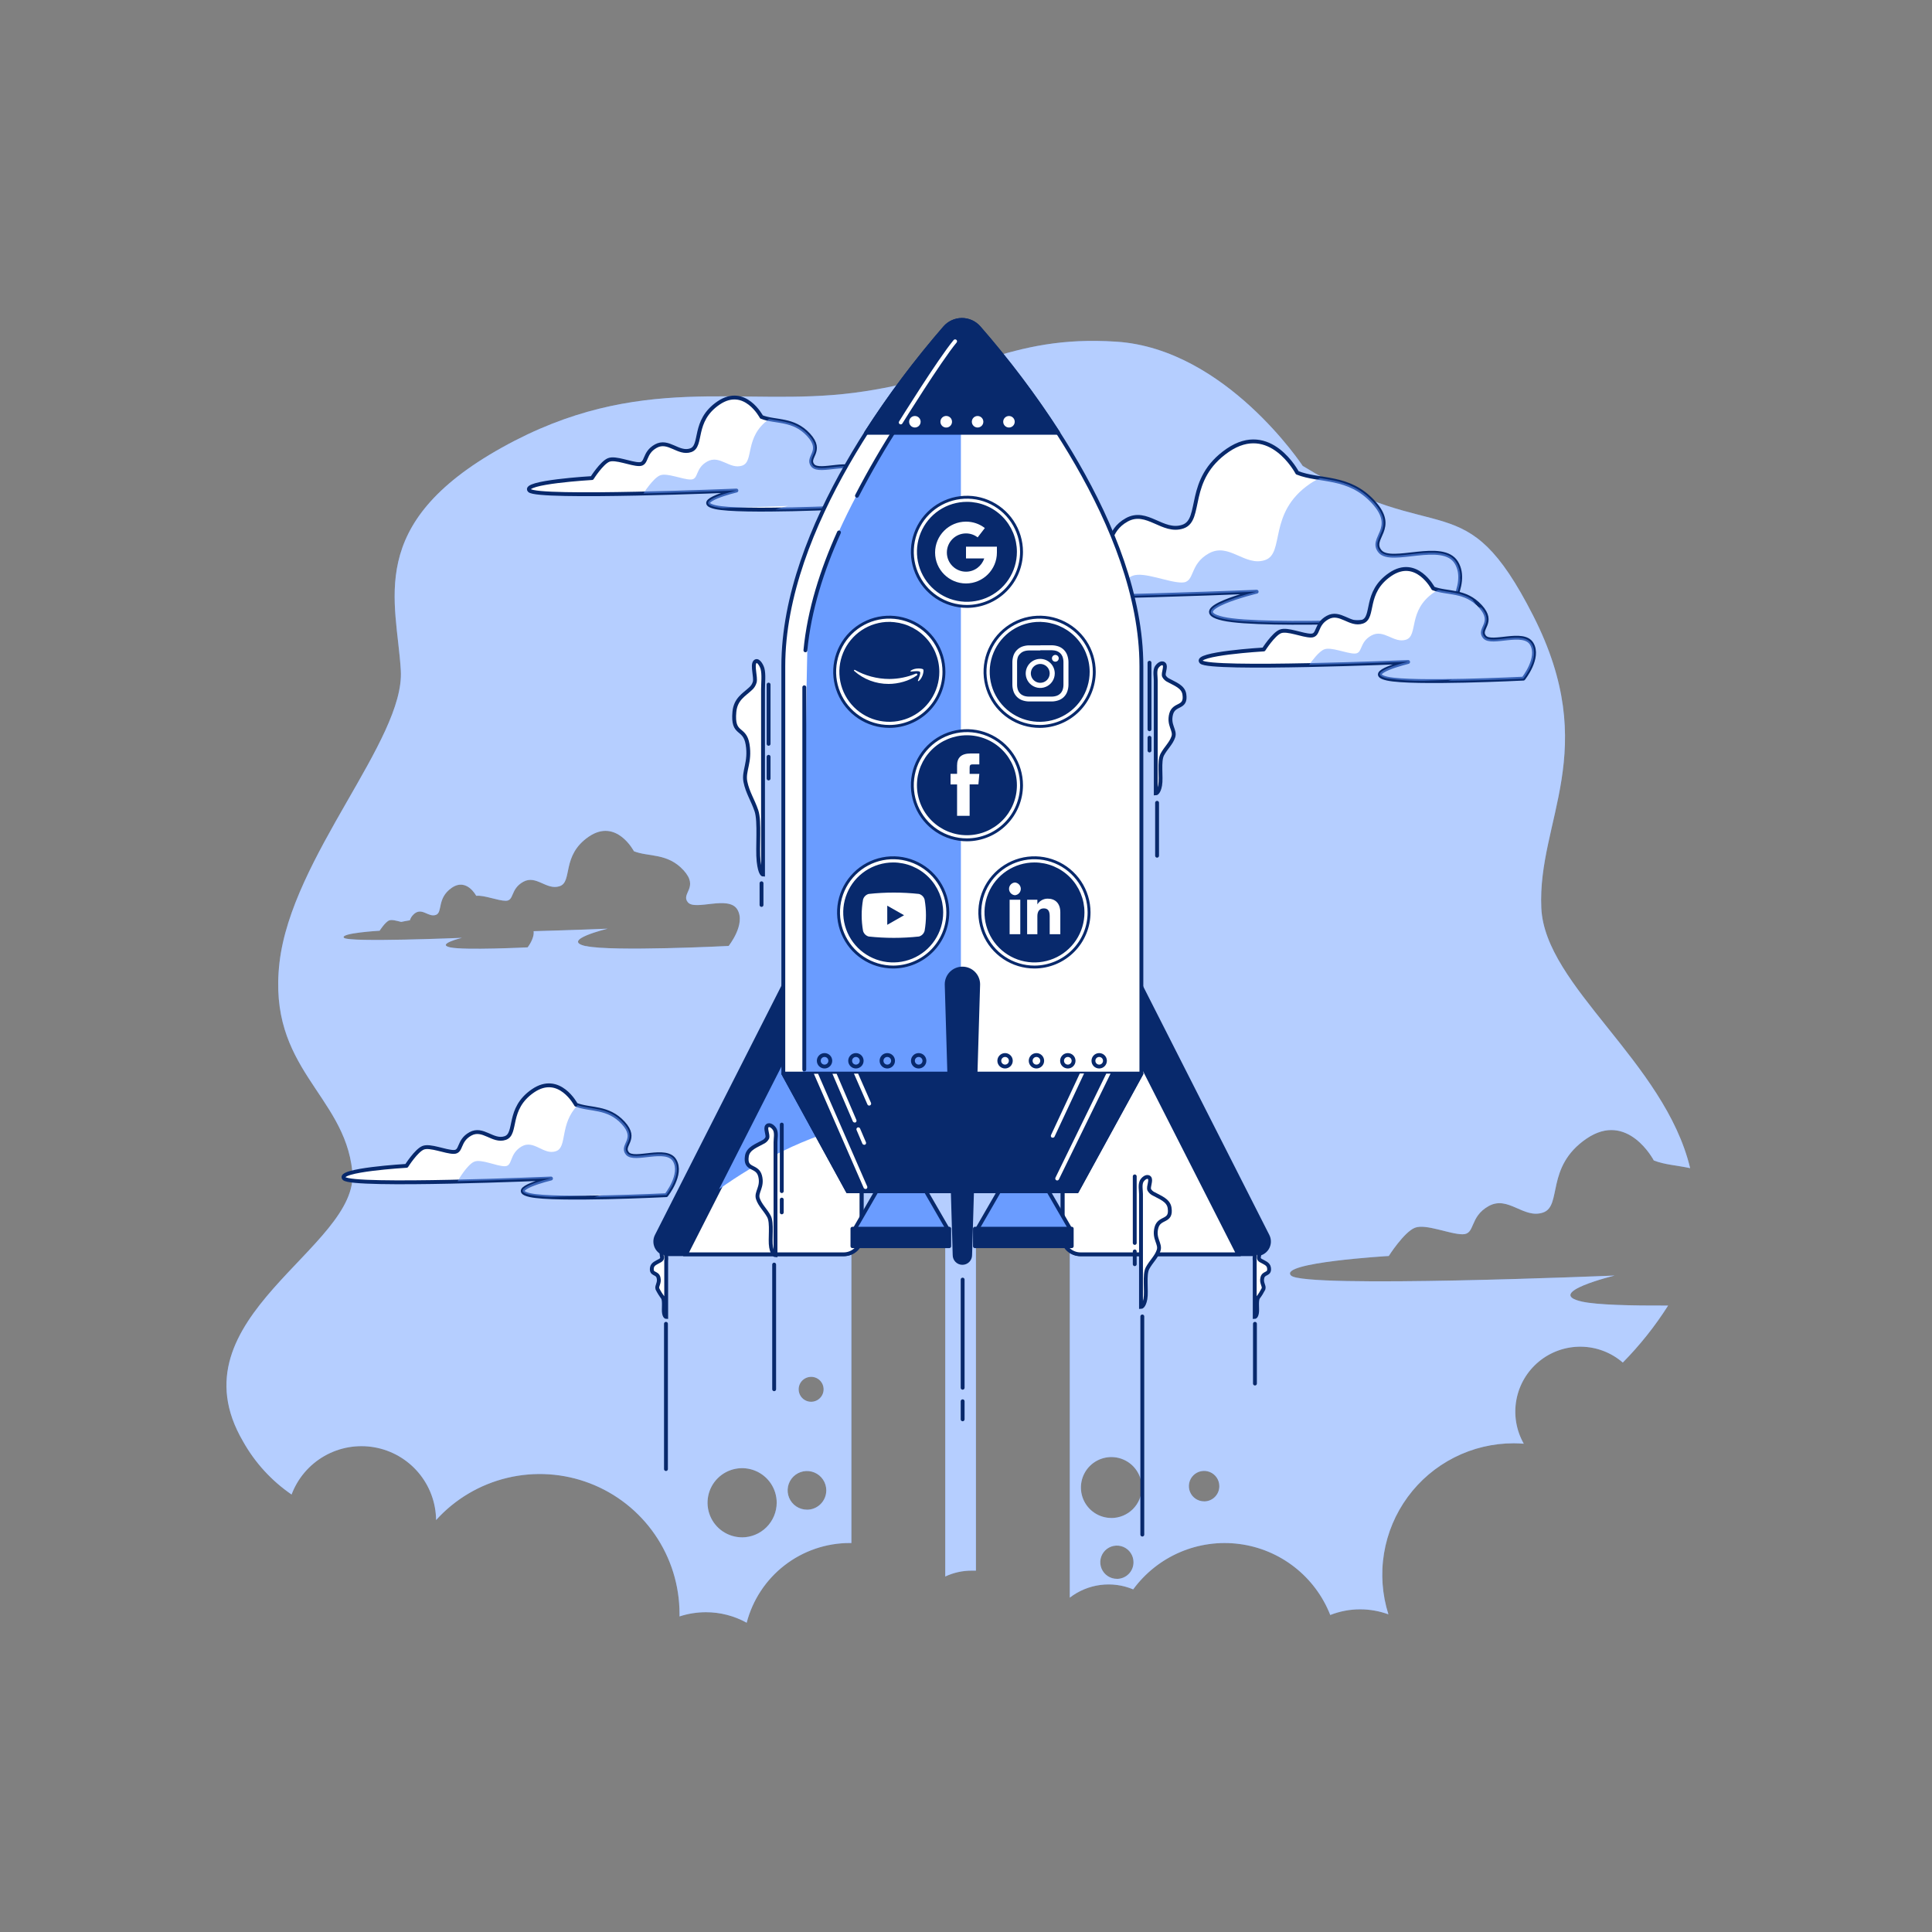 <?xml version="1.0" encoding="UTF-8"?>
<svg xmlns="http://www.w3.org/2000/svg" width="500" height="500" viewBox="0 0 500 500" fill="none">
  <rect x="0" y="0" width="500" height="500" fill="#808080" stroke="none"/>
  <path d="M409.44 336.86C399.32 334.61 417.87 330.11 417.87 330.11C417.87 330.11 337.49 333.48 334.12 330.11C330.75 326.74 359.41 325.05 359.41 325.05C359.41 325.05 363.35 318.87 366.16 317.75C368.97 316.63 375.16 319.43 378.52 319.43C381.88 319.43 380.21 314.94 385.27 312.13C390.33 309.32 394.27 315.5 399.32 313.81C404.37 312.12 399.88 302.01 410.56 294.7C421.24 287.39 428 300.32 428 300.32C430.83 301.45 434.09 301.59 437.41 302.32C430.81 274.79 399.82 255.26 398.89 234.99C397.84 212.3 414.59 194.33 396.79 159.34C378.99 124.35 372.72 142.34 337.14 120.58C337.14 120.58 317.25 90.32 288.99 88.43C260.73 86.54 250.27 97.88 220.99 101.66C191.71 105.44 165.48 95.999 129.89 115.83C94.3 135.66 102.68 155.54 103.73 173.51C104.78 191.48 75.47 221.73 72.33 249.15C69.19 276.57 89.07 283.15 91.17 303.05C93.27 322.95 44.07 340.87 62.91 373.05C65.981 378.531 70.276 383.23 75.46 386.78C77.048 382.562 80.061 379.032 83.977 376.8C87.893 374.569 92.465 373.777 96.903 374.562C101.342 375.346 105.366 377.657 108.28 381.096C111.194 384.534 112.814 388.883 112.86 393.39C117.759 387.971 124.184 384.163 131.289 382.466C138.394 380.769 145.846 381.264 152.665 383.884C159.483 386.504 165.349 391.128 169.489 397.146C173.629 403.164 175.85 410.295 175.86 417.6C175.86 417.84 175.86 418.09 175.86 418.33C178.062 417.609 180.363 417.242 182.68 417.24C186.374 417.236 190.008 418.172 193.24 419.96C194.778 414.054 198.231 408.824 203.059 405.091C207.887 401.358 213.817 399.332 219.92 399.33H220.34V318.23H244.63V408C246.761 406.998 249.086 406.479 251.44 406.48C251.82 406.48 252.2 406.48 252.57 406.48V318.21H276.86V413.47C279.163 411.696 281.894 410.563 284.777 410.187C287.659 409.811 290.589 410.205 293.27 411.33C296.377 407.094 300.564 403.769 305.394 401.703C310.223 399.636 315.519 398.903 320.728 399.581C325.938 400.258 330.87 402.32 335.011 405.553C339.152 408.786 342.349 413.07 344.27 417.96C346.739 416.989 349.368 416.49 352.02 416.49C354.51 416.497 356.98 416.937 359.32 417.79C357.705 412.692 357.315 407.284 358.182 402.007C359.049 396.73 361.148 391.732 364.31 387.419C367.471 383.106 371.606 379.599 376.377 377.184C381.148 374.769 386.422 373.514 391.77 373.52C392.64 373.52 393.5 373.57 394.35 373.63C392.393 370.182 391.717 366.153 392.443 362.255C393.168 358.357 395.248 354.841 398.315 352.328C401.382 349.816 405.238 348.468 409.203 348.523C413.167 348.578 416.984 350.033 419.98 352.63C424.401 348.142 428.333 343.197 431.71 337.88C422.21 337.92 413.29 337.71 409.44 336.86ZM151.62 244.86C144.83 243.35 157.27 240.34 157.27 240.34C157.27 240.34 148.62 240.7 138.1 240.99C138.34 242.92 136.55 245.17 136.55 245.17C136.55 245.17 120.17 245.99 116.48 245.17C112.79 244.35 119.55 242.71 119.55 242.71C119.55 242.71 90.26 243.94 89.03 242.71C87.8 241.48 98.25 240.87 98.25 240.87C98.25 240.87 99.68 238.62 100.71 238.21C101.41 237.92 102.71 238.32 103.83 238.59C104.51 238.44 105.27 238.3 106.08 238.17C106.342 237.328 106.909 236.614 107.67 236.17C109.52 235.17 110.95 237.4 112.79 236.78C114.63 236.16 113 232.48 116.89 229.78C120.78 227.08 123.24 231.83 123.24 231.83H123.32C125.4 231.65 128.87 233.12 130.88 233.12C133.14 233.12 132.01 230.12 135.4 228.22C138.79 226.32 141.4 230.48 144.83 229.35C148.26 228.22 145.21 221.43 152.37 216.53C159.53 211.63 164.06 220.3 164.06 220.3C167.83 221.81 172.73 220.68 176.88 225.2C181.03 229.72 176.13 231.2 178.01 233.5C179.89 235.8 188.57 231.61 190.83 235.39C193.09 239.17 188.57 244.81 188.57 244.81C188.57 244.81 158.4 246.34 151.62 244.83V244.86ZM192.01 397.86C190.242 397.85 188.517 397.316 187.051 396.327C185.586 395.338 184.447 393.936 183.777 392.3C183.107 390.664 182.937 388.866 183.288 387.133C183.639 385.4 184.495 383.81 185.749 382.563C187.003 381.317 188.598 380.469 190.332 380.128C192.067 379.787 193.864 379.967 195.497 380.646C197.129 381.325 198.524 382.472 199.505 383.942C200.486 385.413 201.01 387.142 201.01 388.91C200.999 391.291 200.045 393.572 198.356 395.251C196.668 396.931 194.382 397.872 192 397.87L192.01 397.86ZM209.92 356.32C210.559 356.32 211.183 356.509 211.715 356.864C212.246 357.219 212.66 357.723 212.904 358.313C213.149 358.904 213.213 359.553 213.088 360.18C212.963 360.806 212.656 361.382 212.204 361.833C211.752 362.285 211.177 362.593 210.55 362.717C209.924 362.842 209.274 362.778 208.684 362.534C208.094 362.289 207.589 361.875 207.234 361.344C206.879 360.813 206.69 360.188 206.69 359.55C206.693 358.695 207.034 357.876 207.64 357.272C208.245 356.668 209.065 356.33 209.92 356.33V356.32ZM208.84 390.7C207.851 390.7 206.884 390.406 206.062 389.857C205.24 389.307 204.599 388.527 204.221 387.613C203.842 386.699 203.743 385.694 203.936 384.724C204.129 383.754 204.605 382.863 205.305 382.164C206.004 381.465 206.895 380.989 207.865 380.796C208.834 380.603 209.84 380.702 210.753 381.08C211.667 381.459 212.448 382.099 212.997 382.922C213.547 383.744 213.84 384.711 213.84 385.7C213.841 386.357 213.713 387.008 213.462 387.616C213.212 388.224 212.844 388.776 212.379 389.242C211.915 389.707 211.363 390.076 210.756 390.328C210.149 390.58 209.497 390.71 208.84 390.71V390.7ZM289.05 408.6C288.199 408.6 287.367 408.347 286.66 407.874C285.953 407.401 285.402 406.729 285.076 405.943C284.751 405.156 284.667 404.291 284.833 403.457C285 402.623 285.411 401.856 286.013 401.255C286.615 400.654 287.383 400.246 288.217 400.081C289.052 399.916 289.917 400.003 290.703 400.33C291.488 400.657 292.159 401.209 292.63 401.918C293.102 402.626 293.352 403.459 293.35 404.31C293.351 404.875 293.241 405.434 293.025 405.957C292.81 406.479 292.493 406.953 292.094 407.353C291.694 407.753 291.219 408.069 290.697 408.285C290.175 408.501 289.615 408.611 289.05 408.61V408.6ZM287.62 392.85C286.06 392.85 284.536 392.387 283.239 391.519C281.943 390.652 280.933 389.42 280.337 387.978C279.742 386.536 279.587 384.951 279.894 383.421C280.2 381.892 280.954 380.488 282.059 379.387C283.164 378.286 284.571 377.538 286.101 377.237C287.632 376.937 289.217 377.097 290.656 377.698C292.096 378.299 293.324 379.314 294.187 380.613C295.049 381.913 295.506 383.44 295.5 385C295.495 387.086 294.662 389.085 293.185 390.559C291.708 392.032 289.706 392.86 287.62 392.86V392.85ZM311.62 388.55C310.841 388.55 310.079 388.318 309.431 387.886C308.783 387.453 308.278 386.837 307.98 386.117C307.682 385.397 307.604 384.605 307.756 383.841C307.908 383.077 308.283 382.375 308.834 381.824C309.385 381.273 310.087 380.897 310.851 380.745C311.616 380.593 312.408 380.671 313.128 380.969C313.848 381.268 314.463 381.773 314.896 382.421C315.329 383.069 315.56 383.83 315.56 384.61C315.563 385.129 315.462 385.644 315.265 386.124C315.067 386.605 314.776 387.041 314.409 387.409C314.042 387.776 313.605 388.067 313.125 388.264C312.644 388.462 312.129 388.562 311.61 388.56L311.62 388.55Z" fill="#6A9CFF"></path>
  <path opacity="0.5" d="M409.44 336.86C399.32 334.61 417.87 330.11 417.87 330.11C417.87 330.11 337.49 333.48 334.12 330.11C330.75 326.74 359.41 325.05 359.41 325.05C359.41 325.05 363.35 318.87 366.16 317.75C368.97 316.63 375.16 319.43 378.52 319.43C381.88 319.43 380.21 314.94 385.27 312.13C390.33 309.32 394.27 315.5 399.32 313.81C404.37 312.12 399.88 302.01 410.56 294.7C421.24 287.39 428 300.32 428 300.32C430.83 301.45 434.09 301.59 437.41 302.32C430.81 274.79 399.82 255.26 398.89 234.99C397.84 212.3 414.59 194.33 396.79 159.34C378.99 124.35 372.72 142.34 337.14 120.58C337.14 120.58 317.25 90.32 288.99 88.43C260.73 86.54 250.27 97.88 220.99 101.66C191.71 105.44 165.48 95.999 129.89 115.83C94.3 135.66 102.68 155.54 103.73 173.51C104.78 191.48 75.47 221.73 72.33 249.15C69.19 276.57 89.07 283.15 91.17 303.05C93.27 322.95 44.07 340.87 62.91 373.05C65.981 378.531 70.276 383.23 75.46 386.78C77.048 382.562 80.061 379.032 83.977 376.8C87.893 374.569 92.465 373.777 96.903 374.562C101.342 375.346 105.366 377.657 108.28 381.096C111.194 384.534 112.814 388.883 112.86 393.39C117.759 387.971 124.184 384.163 131.289 382.466C138.394 380.769 145.846 381.264 152.665 383.884C159.483 386.504 165.349 391.128 169.489 397.146C173.629 403.164 175.85 410.295 175.86 417.6C175.86 417.84 175.86 418.09 175.86 418.33C178.062 417.609 180.363 417.242 182.68 417.24C186.374 417.236 190.008 418.172 193.24 419.96C194.778 414.054 198.231 408.824 203.059 405.091C207.887 401.358 213.817 399.332 219.92 399.33H220.34V318.23H244.63V408C246.761 406.998 249.086 406.479 251.44 406.48C251.82 406.48 252.2 406.48 252.57 406.48V318.21H276.86V413.47C279.163 411.696 281.894 410.563 284.777 410.187C287.659 409.811 290.589 410.205 293.27 411.33C296.377 407.094 300.564 403.769 305.394 401.703C310.223 399.636 315.519 398.903 320.728 399.581C325.938 400.258 330.87 402.32 335.011 405.553C339.152 408.786 342.349 413.07 344.27 417.96C346.739 416.989 349.368 416.49 352.02 416.49C354.51 416.497 356.98 416.937 359.32 417.79C357.705 412.692 357.315 407.284 358.182 402.007C359.049 396.73 361.148 391.732 364.31 387.419C367.471 383.106 371.606 379.599 376.377 377.184C381.148 374.769 386.422 373.514 391.77 373.52C392.64 373.52 393.5 373.57 394.35 373.63C392.393 370.182 391.717 366.153 392.443 362.255C393.168 358.357 395.248 354.841 398.315 352.328C401.382 349.816 405.238 348.468 409.203 348.523C413.167 348.578 416.984 350.033 419.98 352.63C424.401 348.142 428.333 343.197 431.71 337.88C422.21 337.92 413.29 337.71 409.44 336.86ZM151.62 244.86C144.83 243.35 157.27 240.34 157.27 240.34C157.27 240.34 148.62 240.7 138.1 240.99C138.34 242.92 136.55 245.17 136.55 245.17C136.55 245.17 120.17 245.99 116.48 245.17C112.79 244.35 119.55 242.71 119.55 242.71C119.55 242.71 90.26 243.94 89.03 242.71C87.8 241.48 98.25 240.87 98.25 240.87C98.25 240.87 99.68 238.62 100.71 238.21C101.41 237.92 102.71 238.32 103.83 238.59C104.51 238.44 105.27 238.3 106.08 238.17C106.342 237.328 106.909 236.614 107.67 236.17C109.52 235.17 110.95 237.4 112.79 236.78C114.63 236.16 113 232.48 116.89 229.78C120.78 227.08 123.24 231.83 123.24 231.83H123.32C125.4 231.65 128.87 233.12 130.88 233.12C133.14 233.12 132.01 230.12 135.4 228.22C138.79 226.32 141.4 230.48 144.83 229.35C148.26 228.22 145.21 221.43 152.37 216.53C159.53 211.63 164.06 220.3 164.06 220.3C167.83 221.81 172.73 220.68 176.88 225.2C181.03 229.72 176.13 231.2 178.01 233.5C179.89 235.8 188.57 231.61 190.83 235.39C193.09 239.17 188.57 244.81 188.57 244.81C188.57 244.81 158.4 246.34 151.62 244.83V244.86ZM192.01 397.86C190.242 397.85 188.517 397.316 187.051 396.327C185.586 395.338 184.447 393.936 183.777 392.3C183.107 390.664 182.937 388.866 183.288 387.133C183.639 385.4 184.495 383.81 185.749 382.563C187.003 381.317 188.598 380.469 190.332 380.128C192.067 379.787 193.864 379.967 195.497 380.646C197.129 381.325 198.524 382.472 199.505 383.942C200.486 385.413 201.01 387.142 201.01 388.91C200.999 391.291 200.045 393.572 198.356 395.251C196.668 396.931 194.382 397.872 192 397.87L192.01 397.86ZM209.92 356.32C210.559 356.32 211.183 356.509 211.715 356.864C212.246 357.219 212.66 357.723 212.904 358.313C213.149 358.904 213.213 359.553 213.088 360.18C212.963 360.806 212.656 361.382 212.204 361.833C211.752 362.285 211.177 362.593 210.55 362.717C209.924 362.842 209.274 362.778 208.684 362.534C208.094 362.289 207.589 361.875 207.234 361.344C206.879 360.813 206.69 360.188 206.69 359.55C206.693 358.695 207.034 357.876 207.64 357.272C208.245 356.668 209.065 356.33 209.92 356.33V356.32ZM208.84 390.7C207.851 390.7 206.884 390.406 206.062 389.857C205.24 389.307 204.599 388.527 204.221 387.613C203.842 386.699 203.743 385.694 203.936 384.724C204.129 383.754 204.605 382.863 205.305 382.164C206.004 381.465 206.895 380.989 207.865 380.796C208.834 380.603 209.84 380.702 210.753 381.08C211.667 381.459 212.448 382.099 212.997 382.922C213.547 383.744 213.84 384.711 213.84 385.7C213.841 386.357 213.713 387.008 213.462 387.616C213.212 388.224 212.844 388.776 212.379 389.242C211.915 389.707 211.363 390.076 210.756 390.328C210.149 390.58 209.497 390.71 208.84 390.71V390.7ZM289.05 408.6C288.199 408.6 287.367 408.347 286.66 407.874C285.953 407.401 285.402 406.729 285.076 405.943C284.751 405.156 284.667 404.291 284.833 403.457C285 402.623 285.411 401.856 286.013 401.255C286.615 400.654 287.383 400.246 288.217 400.081C289.052 399.916 289.917 400.003 290.703 400.33C291.488 400.657 292.159 401.209 292.63 401.918C293.102 402.626 293.352 403.459 293.35 404.31C293.351 404.875 293.241 405.434 293.025 405.957C292.81 406.479 292.493 406.953 292.094 407.353C291.694 407.753 291.219 408.069 290.697 408.285C290.175 408.501 289.615 408.611 289.05 408.61V408.6ZM287.62 392.85C286.06 392.85 284.536 392.387 283.239 391.519C281.943 390.652 280.933 389.42 280.337 387.978C279.742 386.536 279.587 384.951 279.894 383.421C280.2 381.892 280.954 380.488 282.059 379.387C283.164 378.286 284.571 377.538 286.101 377.237C287.632 376.937 289.217 377.097 290.656 377.698C292.096 378.299 293.324 379.314 294.187 380.613C295.049 381.913 295.506 383.44 295.5 385C295.495 387.086 294.662 389.085 293.185 390.559C291.708 392.032 289.706 392.86 287.62 392.86V392.85ZM311.62 388.55C310.841 388.55 310.079 388.318 309.431 387.886C308.783 387.453 308.278 386.837 307.98 386.117C307.682 385.397 307.604 384.605 307.756 383.841C307.908 383.077 308.283 382.375 308.834 381.824C309.385 381.273 310.087 380.897 310.851 380.745C311.616 380.593 312.408 380.671 313.128 380.969C313.848 381.268 314.463 381.773 314.896 382.421C315.329 383.069 315.56 383.83 315.56 384.61C315.563 385.129 315.462 385.644 315.265 386.124C315.067 386.605 314.776 387.041 314.409 387.409C314.042 387.776 313.605 388.067 313.125 388.264C312.644 388.462 312.129 388.562 311.61 388.56L311.62 388.55Z" fill="white"></path>
  <path d="M335.73 122.35C335.73 122.35 328.73 108.99 317.73 116.54C306.73 124.09 311.34 134.54 306.12 136.29C300.9 138.04 296.83 131.64 291.6 134.54C286.37 137.44 288.11 142.09 284.6 142.09C281.09 142.09 274.73 139.19 271.82 140.35C268.91 141.51 264.82 147.9 264.82 147.9C264.82 147.9 235.21 149.64 238.69 153.13C242.17 156.62 325.22 153.13 325.22 153.13C325.22 153.13 306.06 157.77 316.51 160.13C326.96 162.49 373.43 160.13 373.43 160.13C373.43 160.13 380.43 151.42 376.91 145.61C373.39 139.8 360.07 146.19 357.16 142.71C354.25 139.23 361.81 136.9 355.42 129.93C349.03 122.96 341.53 124.67 335.73 122.35Z" fill="white" stroke="#08296C" stroke-linecap="round" stroke-linejoin="round"></path>
  <g style="mix-blend-mode:multiply" opacity="0.51">
    <path d="M377.9 150.08C377.825 149.714 377.825 149.336 377.9 148.97C377.856 147.774 377.512 146.608 376.9 145.58C373.42 139.77 360.06 146.16 357.15 142.68C354.24 139.2 361.8 136.87 355.41 129.9C351.06 125.15 346.18 124.45 341.67 123.75C340.732 124.144 339.838 124.633 339 125.21C328 132.76 332.61 143.21 327.38 144.95C322.15 146.69 318.09 140.31 312.86 143.21C307.63 146.11 309.38 150.76 305.86 150.76C302.34 150.76 295.99 147.86 293.09 149.02C291.32 149.73 289.09 152.38 287.67 154.34C307.23 153.88 325.18 153.13 325.18 153.13C325.18 153.13 306.02 157.77 316.47 160.13C326.92 162.49 373.39 160.13 373.39 160.13C373.39 160.13 377.51 155.05 377.9 150.08Z" fill="#6A9CFF"></path>
  </g>
  <path d="M149.07 285.9C149.07 285.9 144.76 277.64 137.93 282.31C131.1 286.98 133.93 293.45 130.74 294.53C127.55 295.61 124.99 291.65 121.74 293.45C118.49 295.25 119.58 298.12 117.43 298.12C115.28 298.12 111.32 296.33 109.52 297.04C107.72 297.75 105.21 301.72 105.21 301.72C105.21 301.72 86.9 302.79 89.06 305C91.22 307.21 142.6 305 142.6 305C142.6 305 130.74 307.87 137.21 309.31C143.68 310.75 172.43 309.31 172.43 309.31C172.43 309.31 176.74 303.92 174.59 300.31C172.44 296.7 164.16 300.67 162.37 298.51C160.58 296.35 165.24 294.92 161.29 290.61C157.34 286.3 152.66 287.34 149.07 285.9Z" fill="white" stroke="#08296C" stroke-linecap="round" stroke-linejoin="round"></path>
  <g style="mix-blend-mode:multiply" opacity="0.51">
    <path d="M172.43 309.26C172.43 309.26 176.74 303.87 174.59 300.26C172.44 296.65 164.16 300.62 162.37 298.46C160.58 296.3 165.24 294.87 161.29 290.56C157.49 286.41 153.03 287.24 149.5 286.03C144.76 290.92 146.87 296.85 143.93 297.91C140.7 299.09 138.18 294.78 134.93 296.74C131.68 298.7 132.77 301.82 130.62 301.82C128.47 301.82 124.51 299.87 122.71 300.65C120.91 301.43 118.64 305.32 118.42 305.7C130.89 305.42 142.58 304.93 142.58 304.93C142.58 304.93 130.72 307.8 137.19 309.24C139.003 309.561 140.839 309.738 142.68 309.77C150.21 309.51 155.77 309.26 155.77 309.26C155.77 309.26 154.91 309.48 153.77 309.84C163.05 309.73 172.43 309.26 172.43 309.26Z" fill="#6A9CFF"></path>
  </g>
  <path d="M197.07 107.9C197.07 107.9 192.76 99.64 185.93 104.31C179.1 108.98 181.93 115.45 178.74 116.53C175.55 117.61 172.99 113.65 169.74 115.45C166.49 117.25 167.58 120.12 165.43 120.12C163.28 120.12 159.32 118.32 157.52 119.04C155.72 119.76 153.21 123.72 153.21 123.72C153.21 123.72 134.88 124.79 137.04 126.95C139.2 129.11 190.58 126.95 190.58 126.95C190.58 126.95 178.72 129.82 185.19 131.26C191.66 132.7 220.41 131.26 220.41 131.26C220.41 131.26 224.72 125.87 222.57 122.26C220.42 118.65 212.14 122.62 210.35 120.46C208.56 118.3 213.22 116.87 209.27 112.56C205.32 108.25 200.66 109.34 197.07 107.9Z" fill="white" stroke="#08296C" stroke-linecap="round" stroke-linejoin="round"></path>
  <g style="mix-blend-mode:multiply" opacity="0.51">
    <path d="M220.43 131.26C220.43 131.26 224.74 125.87 222.59 122.26C220.44 118.65 212.16 122.62 210.37 120.46C208.58 118.3 213.24 116.87 209.29 112.56C206.03 109 202.29 109.11 199.05 108.45C192.51 113.11 195.27 119.45 192.05 120.51C188.83 121.57 186.3 117.63 183.05 119.43C179.8 121.23 180.9 124.1 178.74 124.1C176.58 124.1 172.63 122.3 170.83 123.02C169.03 123.74 166.52 127.7 166.52 127.7C178.95 127.42 190.59 126.93 190.59 126.93C190.59 126.93 178.73 129.8 185.2 131.24C185.794 131.367 186.395 131.457 187 131.51C196.4 131.25 203.93 130.93 203.93 130.93C203.93 130.93 202.36 131.31 200.68 131.86C210.29 131.77 220.43 131.26 220.43 131.26Z" fill="#6A9CFF"></path>
  </g>
  <path d="M370.9 152.27C370.9 152.27 366.59 144.01 359.76 148.68C352.93 153.35 355.81 159.82 352.58 160.9C349.35 161.98 346.83 158.02 343.58 159.82C340.33 161.62 341.43 164.49 339.27 164.49C337.11 164.49 333.16 162.69 331.36 163.41C329.56 164.13 327.05 168.08 327.05 168.08C327.05 168.08 308.72 169.16 310.88 171.32C313.04 173.48 364.42 171.32 364.42 171.32C364.42 171.32 352.57 174.19 359.03 175.63C365.49 177.07 394.25 175.63 394.25 175.63C394.25 175.63 398.56 170.24 396.41 166.63C394.26 163.02 385.99 166.99 384.19 164.83C382.39 162.67 387.06 161.24 383.11 156.92C379.16 152.6 374.5 153.71 370.9 152.27Z" fill="white" stroke="#08296C" stroke-linecap="round" stroke-linejoin="round"></path>
  <g style="mix-blend-mode:multiply" opacity="0.51">
    <path d="M394.26 175.63C394.26 175.63 398.57 170.24 396.42 166.63C394.27 163.02 386 166.99 384.2 164.83C382.4 162.67 386.77 161.32 383.43 157.3C383.025 157.199 382.628 157.072 382.24 156.92C381.891 156.295 381.486 155.702 381.03 155.15C378.09 153.23 374.93 153.35 372.22 152.67C371.831 152.862 371.456 153.083 371.1 153.33C364.27 158 367.1 164.47 363.91 165.54C360.72 166.61 358.16 162.67 354.91 164.47C351.66 166.27 352.75 169.14 350.59 169.14C348.43 169.14 344.48 167.34 342.69 168.06C341.34 168.6 339.59 170.95 338.8 172.06C351.8 171.79 364.41 171.26 364.41 171.26C364.41 171.26 352.56 174.13 359.02 175.57C362.187 176.04 365.388 176.251 368.59 176.2L375.75 175.93C375.75 175.93 375.35 176.02 374.75 176.19C384.29 176.13 394.26 175.63 394.26 175.63Z" fill="#6A9CFF"></path>
  </g>
  <path d="M236.72 138.63V142.32" stroke="white" stroke-linecap="round" stroke-linejoin="round"></path>
  <path d="M294.06 252.84L328.06 319.84C328.31 320.338 328.43 320.891 328.406 321.448C328.383 322.004 328.217 322.546 327.926 323.021C327.634 323.496 327.226 323.888 326.74 324.161C326.255 324.434 325.707 324.578 325.15 324.58H279.65C278.426 324.588 277.25 324.11 276.378 323.251C275.506 322.393 275.011 321.223 275 320V254.47L294.06 252.84Z" fill="#08296C" stroke="#08296C" stroke-linecap="round" stroke-linejoin="round"></path>
  <path d="M320.4 324.47L284.4 253.67L275.03 254.47V320C275.03 321.225 275.517 322.4 276.383 323.267C277.25 324.133 278.425 324.62 279.65 324.62H320.46C320.445 324.568 320.425 324.518 320.4 324.47Z" fill="white" stroke="#08296C" stroke-miterlimit="10"></path>
  <path d="M203.94 252.84L169.94 319.84C169.689 320.338 169.57 320.891 169.594 321.448C169.617 322.004 169.783 322.546 170.074 323.021C170.366 323.496 170.774 323.888 171.259 324.161C171.745 324.434 172.293 324.578 172.85 324.58H218.37C219.59 324.583 220.762 324.102 221.629 323.244C222.497 322.386 222.989 321.22 223 320V254.47L203.94 252.84Z" fill="#08296C" stroke="#08296C" stroke-linecap="round" stroke-linejoin="round"></path>
  <path d="M177.59 324.47L213.59 253.67L222.95 254.47V320C222.95 321.225 222.463 322.4 221.597 323.267C220.73 324.133 219.555 324.62 218.33 324.62H177.53L177.59 324.47Z" fill="white" stroke="#08296C" stroke-miterlimit="10"></path>
  <g style="mix-blend-mode:multiply">
    <path d="M213.6 253.67L186.1 307.75C195.75 300.87 208.33 293.95 222.96 290.66V254.47L213.6 253.67Z" fill="#6A9CFF"></path>
  </g>
  <path d="M233.23 297.229L221.11 318.209H245.34L233.23 297.229Z" fill="#6A9CFF" stroke="#08296C" stroke-linecap="round" stroke-linejoin="round"></path>
  <path d="M264.95 297.229L252.84 318.209H277.07L264.95 297.229Z" fill="#6A9CFF" stroke="#08296C" stroke-linecap="round" stroke-linejoin="round"></path>
  <path d="M245.66 317.99H220.61V322.51H245.66V317.99Z" fill="#08296C" stroke="#08296C" stroke-linecap="round" stroke-linejoin="round"></path>
  <path d="M277.36 317.99H252.31V322.51H277.36V317.99Z" fill="#08296C" stroke="#08296C" stroke-linecap="round" stroke-linejoin="round"></path>
  <path d="M253.34 84.809C252.792 84.18 252.115 83.675 251.355 83.329C250.595 82.983 249.77 82.804 248.935 82.804C248.1 82.804 247.275 82.983 246.515 83.329C245.755 83.675 245.078 84.18 244.53 84.809C233 98.079 202.72 136.299 202.72 172.379V277.849L219.4 308.299H278.71L295.39 277.849V172.379C295.39 136.289 264.94 98.059 253.34 84.809Z" fill="white" stroke="#08296C" stroke-miterlimit="10"></path>
  <path d="M248.68 86.999C248.68 85.119 243.36 96.329 239.61 101.229C239.67 100.809 239.74 100.399 239.8 99.979C239.8 99.979 217.51 128.399 210.8 155.149C210.097 157.901 209.539 160.689 209.13 163.499C208.63 166.859 208.01 242.019 207.68 286.959L219.4 308.299H248.35C247.77 306.109 249.35 296.019 248.68 293.379V86.999Z" fill="#6A9CFF"></path>
  <path d="M213.39 276.02C214.213 276.02 214.88 275.353 214.88 274.53C214.88 273.707 214.213 273.04 213.39 273.04C212.567 273.04 211.9 273.707 211.9 274.53C211.9 275.353 212.567 276.02 213.39 276.02Z" stroke="#08296C" stroke-linecap="round" stroke-linejoin="round"></path>
  <path d="M221.51 276.02C222.333 276.02 223 275.353 223 274.53C223 273.707 222.333 273.04 221.51 273.04C220.687 273.04 220.02 273.707 220.02 274.53C220.02 275.353 220.687 276.02 221.51 276.02Z" stroke="#08296C" stroke-linecap="round" stroke-linejoin="round"></path>
  <path d="M229.63 276.02C230.453 276.02 231.12 275.353 231.12 274.53C231.12 273.707 230.453 273.04 229.63 273.04C228.807 273.04 228.14 273.707 228.14 274.53C228.14 275.353 228.807 276.02 229.63 276.02Z" stroke="#08296C" stroke-linecap="round" stroke-linejoin="round"></path>
  <path d="M237.75 276.02C238.573 276.02 239.24 275.353 239.24 274.53C239.24 273.707 238.573 273.04 237.75 273.04C236.927 273.04 236.26 273.707 236.26 274.53C236.26 275.353 236.927 276.02 237.75 276.02Z" stroke="#08296C" stroke-linecap="round" stroke-linejoin="round"></path>
  <path d="M260.11 276.02C260.933 276.02 261.6 275.353 261.6 274.53C261.6 273.707 260.933 273.04 260.11 273.04C259.287 273.04 258.62 273.707 258.62 274.53C258.62 275.353 259.287 276.02 260.11 276.02Z" stroke="#08296C" stroke-linecap="round" stroke-linejoin="round"></path>
  <path d="M268.23 276.02C269.053 276.02 269.72 275.353 269.72 274.53C269.72 273.707 269.053 273.04 268.23 273.04C267.407 273.04 266.74 273.707 266.74 274.53C266.74 275.353 267.407 276.02 268.23 276.02Z" stroke="#08296C" stroke-linecap="round" stroke-linejoin="round"></path>
  <path d="M276.35 276.02C277.173 276.02 277.84 275.353 277.84 274.53C277.84 273.707 277.173 273.04 276.35 273.04C275.527 273.04 274.86 273.707 274.86 274.53C274.86 275.353 275.527 276.02 276.35 276.02Z" stroke="#08296C" stroke-linecap="round" stroke-linejoin="round"></path>
  <path d="M284.47 276.02C285.293 276.02 285.96 275.353 285.96 274.53C285.96 273.707 285.293 273.04 284.47 273.04C283.647 273.04 282.98 273.707 282.98 274.53C282.98 275.353 283.647 276.02 284.47 276.02Z" stroke="#08296C" stroke-linecap="round" stroke-linejoin="round"></path>
  <path d="M208.15 177.87V276.77" stroke="#08296C" stroke-linecap="round" stroke-linejoin="round"></path>
  <path d="M217.13 137.79C212.76 147.49 209.42 157.92 208.44 168.3" stroke="#08296C" stroke-linecap="round" stroke-linejoin="round"></path>
  <path d="M253.56 91.64C253.094 91.019 252.49 90.515 251.796 90.168C251.102 89.82 250.336 89.64 249.56 89.64C248.784 89.64 248.018 89.82 247.324 90.168C246.63 90.515 246.026 91.019 245.56 91.64C236.464 103.06 228.5 115.338 221.78 128.3" stroke="#08296C" stroke-linecap="round" stroke-linejoin="round"></path>
  <path d="M269.07 187.23C265.531 187.23 262.137 185.825 259.634 183.323C257.13 180.822 255.723 177.429 255.72 173.89C255.72 170.349 257.126 166.954 259.63 164.45C262.134 161.947 265.529 160.54 269.07 160.54C272.609 160.543 276.002 161.95 278.503 164.454C281.005 166.957 282.41 170.351 282.41 173.89C282.41 177.428 281.005 180.821 278.503 183.323C276.001 185.825 272.608 187.23 269.07 187.23Z" fill="#08296C" stroke="#08296C" stroke-linecap="round" stroke-linejoin="round"></path>
  <path d="M269.07 188C266.272 188.002 263.537 187.174 261.21 185.621C258.884 184.068 257.07 181.86 255.998 179.276C254.927 176.691 254.646 173.847 255.191 171.104C255.736 168.36 257.083 165.839 259.061 163.861C261.04 161.883 263.56 160.536 266.304 159.991C269.048 159.446 271.892 159.727 274.476 160.798C277.06 161.869 279.268 163.683 280.821 166.01C282.374 168.337 283.202 171.072 283.2 173.87C283.195 177.616 281.704 181.207 279.056 183.855C276.407 186.504 272.816 187.994 269.07 188ZM269.07 161.31C266.586 161.31 264.157 162.046 262.092 163.426C260.026 164.807 258.417 166.768 257.466 169.063C256.515 171.358 256.267 173.884 256.751 176.32C257.236 178.756 258.432 180.994 260.189 182.751C261.945 184.508 264.183 185.704 266.62 186.188C269.056 186.673 271.581 186.424 273.876 185.474C276.171 184.523 278.133 182.913 279.513 180.848C280.893 178.782 281.63 176.354 281.63 173.87C281.622 170.543 280.296 167.355 277.941 165.004C275.587 162.654 272.397 161.332 269.07 161.33V161.31Z" fill="white" stroke="#08296C" stroke-width="0.75" stroke-miterlimit="10"></path>
  <path d="M250.24 216.57C248.487 216.57 246.751 216.225 245.131 215.554C243.511 214.883 242.04 213.899 240.8 212.66C239.56 211.42 238.577 209.948 237.906 208.329C237.235 206.709 236.89 204.973 236.89 203.22C236.893 199.681 238.3 196.288 240.804 193.786C243.307 191.285 246.701 189.88 250.24 189.88C253.778 189.88 257.171 191.285 259.673 193.787C262.174 196.289 263.58 199.682 263.58 203.22C263.58 206.759 262.175 210.153 259.673 212.656C257.172 215.16 253.779 216.567 250.24 216.57Z" fill="#08296C" stroke="#08296C" stroke-linecap="round" stroke-linejoin="round"></path>
  <path d="M250.24 217.35C247.445 217.35 244.713 216.521 242.39 214.969C240.066 213.416 238.255 211.209 237.185 208.627C236.116 206.045 235.836 203.204 236.381 200.463C236.927 197.722 238.272 195.205 240.248 193.228C242.225 191.252 244.742 189.907 247.483 189.361C250.224 188.816 253.065 189.096 255.647 190.165C258.229 191.235 260.436 193.046 261.989 195.37C263.541 197.693 264.37 200.425 264.37 203.22C264.365 206.966 262.874 210.557 260.225 213.205C257.577 215.854 253.986 217.345 250.24 217.35ZM250.24 190.66C246.909 190.66 243.714 191.983 241.359 194.339C239.003 196.694 237.68 199.889 237.68 203.22C237.68 206.551 239.003 209.746 241.359 212.101C243.714 214.457 246.909 215.78 250.24 215.78C253.571 215.78 256.766 214.457 259.121 212.101C261.477 209.746 262.8 206.551 262.8 203.22C262.8 199.889 261.477 196.694 259.121 194.339C256.766 191.983 253.571 190.66 250.24 190.66Z" fill="white" stroke="#08296C" stroke-width="0.75" stroke-miterlimit="10"></path>
  <path d="M250.24 156.15C246.701 156.15 243.307 154.745 240.804 152.243C238.3 149.742 236.893 146.349 236.89 142.81C236.89 139.269 238.296 135.874 240.8 133.37C243.304 130.866 246.699 129.46 250.24 129.46C253.779 129.463 257.172 130.87 259.673 133.374C262.175 135.877 263.58 139.271 263.58 142.81C263.58 146.348 262.174 149.741 259.673 152.243C257.171 154.744 253.778 156.15 250.24 156.15Z" fill="#08296C" stroke="#08296C" stroke-linecap="round" stroke-linejoin="round"></path>
  <path d="M250.24 156.94C247.445 156.94 244.713 156.111 242.39 154.558C240.066 153.006 238.255 150.799 237.185 148.217C236.116 145.635 235.836 142.794 236.381 140.053C236.927 137.312 238.272 134.794 240.248 132.818C242.225 130.842 244.742 129.496 247.483 128.951C250.224 128.406 253.065 128.686 255.647 129.755C258.229 130.825 260.436 132.636 261.989 134.959C263.541 137.283 264.37 140.015 264.37 142.81C264.365 146.556 262.874 150.147 260.225 152.795C257.577 155.444 253.986 156.934 250.24 156.94ZM250.24 130.25C247.756 130.25 245.327 130.986 243.262 132.366C241.196 133.747 239.587 135.708 238.636 138.003C237.685 140.298 237.437 142.824 237.921 145.26C238.406 147.696 239.602 149.934 241.359 151.691C243.115 153.447 245.353 154.644 247.79 155.128C250.226 155.613 252.751 155.364 255.046 154.414C257.341 153.463 259.303 151.853 260.683 149.788C262.063 147.722 262.8 145.294 262.8 142.81C262.797 139.479 261.473 136.286 259.118 133.931C256.763 131.576 253.57 130.252 250.24 130.25Z" fill="white" stroke="#08296C" stroke-width="0.75" stroke-miterlimit="10"></path>
  <path d="M231.16 249.48C227.621 249.48 224.227 248.075 221.724 245.573C219.22 243.072 217.813 239.679 217.81 236.14C217.81 232.599 219.217 229.204 221.72 226.7C224.224 224.197 227.619 222.79 231.16 222.79C234.699 222.793 238.092 224.2 240.593 226.704C243.095 229.207 244.5 232.601 244.5 236.14C244.5 239.678 243.095 243.071 240.593 245.573C238.091 248.075 234.698 249.48 231.16 249.48Z" fill="#08296C" stroke="#08296C" stroke-linecap="round" stroke-linejoin="round"></path>
  <path d="M231.16 250.27C228.363 250.272 225.627 249.444 223.3 247.891C220.974 246.338 219.16 244.13 218.088 241.546C217.017 238.962 216.736 236.118 217.281 233.374C217.827 230.63 219.173 228.11 221.152 226.132C223.13 224.154 225.65 222.807 228.394 222.261C231.138 221.716 233.982 221.997 236.566 223.069C239.15 224.14 241.358 225.954 242.911 228.281C244.464 230.608 245.292 233.343 245.29 236.14C245.285 239.886 243.794 243.477 241.146 246.126C238.497 248.775 234.906 250.265 231.16 250.27ZM231.16 223.58C228.676 223.58 226.248 224.317 224.182 225.697C222.117 227.077 220.507 229.039 219.556 231.334C218.605 233.629 218.357 236.154 218.841 238.591C219.326 241.027 220.522 243.265 222.279 245.021C224.035 246.778 226.273 247.974 228.71 248.459C231.146 248.944 233.671 248.695 235.967 247.744C238.262 246.794 240.223 245.184 241.603 243.118C242.983 241.053 243.72 238.624 243.72 236.14C243.717 232.81 242.393 229.617 240.038 227.262C237.683 224.907 234.49 223.583 231.16 223.58Z" fill="white" stroke="#08296C" stroke-width="0.75" stroke-miterlimit="10"></path>
  <path d="M269.22 168.28C271.22 168.28 271.4 168.28 272.22 168.28C272.684 168.284 273.145 168.368 273.58 168.53C273.895 168.654 274.181 168.841 274.42 169.08C274.659 169.319 274.846 169.605 274.97 169.92C275.132 170.355 275.216 170.816 275.22 171.28C275.22 172.05 275.22 172.28 275.22 174.28C275.22 176.28 275.22 176.46 275.22 177.28C275.216 177.744 275.132 178.205 274.97 178.64C274.846 178.955 274.659 179.241 274.42 179.48C274.181 179.719 273.895 179.906 273.58 180.03C273.145 180.192 272.684 180.276 272.22 180.28C271.45 180.28 271.22 180.28 269.22 180.28C267.22 180.28 267.03 180.28 266.22 180.28C265.756 180.276 265.295 180.192 264.86 180.03C264.542 179.913 264.255 179.725 264.02 179.48C263.776 179.245 263.588 178.958 263.47 178.64C263.308 178.205 263.224 177.744 263.22 177.28C263.22 176.51 263.22 176.28 263.22 174.28C263.22 172.28 263.22 172.09 263.22 171.28C263.224 170.816 263.308 170.355 263.47 169.92C263.608 169.62 263.809 169.354 264.06 169.14C264.295 168.895 264.582 168.707 264.9 168.59C265.335 168.428 265.796 168.344 266.26 168.34C267.03 168.34 267.26 168.34 269.26 168.34M269.26 167.02C267.26 167.02 267.02 167.02 266.26 167.02C265.652 167.035 265.051 167.15 264.48 167.36C263.997 167.553 263.558 167.842 263.19 168.21C262.822 168.578 262.533 169.017 262.34 169.5C262.13 170.071 262.015 170.672 262 171.28C262 172.06 262 172.28 262 174.28C262 176.28 262 176.51 262 177.28C262.015 177.888 262.13 178.489 262.34 179.06C262.529 179.545 262.817 179.986 263.185 180.355C263.554 180.723 263.994 181.011 264.48 181.2C265.051 181.41 265.652 181.525 266.26 181.54C267.04 181.54 267.26 181.54 269.26 181.54C271.26 181.54 271.49 181.54 272.26 181.54C272.868 181.525 273.469 181.41 274.04 181.2C274.528 181.015 274.971 180.729 275.34 180.36C275.709 179.991 275.995 179.548 276.18 179.06C276.39 178.489 276.505 177.888 276.52 177.28C276.52 176.5 276.52 176.28 276.52 174.28C276.52 172.28 276.52 172.04 276.52 171.28C276.505 170.672 276.39 170.071 276.18 169.5C275.996 169.013 275.712 168.569 275.347 168.197C274.982 167.825 274.544 167.534 274.06 167.34C273.489 167.13 272.888 167.015 272.28 167C271.5 167 271.28 167 269.28 167" fill="white"></path>
  <path d="M269.22 170.521C268.476 170.519 267.748 170.737 267.128 171.149C266.509 171.561 266.025 172.148 265.739 172.835C265.453 173.522 265.377 174.278 265.521 175.008C265.665 175.738 266.022 176.409 266.548 176.936C267.073 177.463 267.743 177.822 268.473 177.968C269.202 178.113 269.959 178.04 270.647 177.755C271.334 177.471 271.922 176.989 272.336 176.37C272.749 175.752 272.97 175.025 272.97 174.281C272.97 173.285 272.575 172.33 271.872 171.625C271.169 170.92 270.215 170.523 269.22 170.521ZM269.22 176.711C268.737 176.711 268.265 176.567 267.863 176.299C267.462 176.03 267.149 175.648 266.965 175.202C266.78 174.755 266.733 174.264 266.828 173.791C266.923 173.317 267.156 172.882 267.498 172.542C267.84 172.201 268.276 171.969 268.75 171.876C269.224 171.783 269.715 171.833 270.161 172.019C270.606 172.205 270.987 172.52 271.254 172.922C271.521 173.325 271.662 173.798 271.66 174.281C271.66 174.6 271.597 174.917 271.474 175.213C271.351 175.508 271.171 175.777 270.945 176.002C270.718 176.228 270.449 176.407 270.153 176.528C269.857 176.65 269.54 176.712 269.22 176.711Z" fill="white"></path>
  <path d="M274 170.37C274 170.544 273.948 170.714 273.852 170.859C273.755 171.004 273.618 171.117 273.457 171.183C273.296 171.25 273.119 171.267 272.948 171.233C272.778 171.199 272.621 171.116 272.498 170.992C272.375 170.869 272.291 170.713 272.257 170.542C272.223 170.371 272.24 170.194 272.307 170.033C272.374 169.873 272.486 169.735 272.631 169.639C272.776 169.542 272.946 169.49 273.12 169.49C273.353 169.49 273.577 169.583 273.742 169.748C273.907 169.913 274 170.137 274 170.37Z" fill="white"></path>
  <path d="M230.16 187.23C226.621 187.23 223.227 185.825 220.724 183.323C218.22 180.822 216.813 177.429 216.81 173.89C216.81 170.349 218.217 166.954 220.72 164.45C223.224 161.947 226.619 160.54 230.16 160.54C233.699 160.543 237.092 161.95 239.593 164.454C242.095 166.957 243.5 170.351 243.5 173.89C243.5 177.428 242.095 180.821 239.593 183.323C237.091 185.825 233.698 187.23 230.16 187.23Z" fill="#08296C" stroke="#08296C" stroke-linecap="round" stroke-linejoin="round"></path>
  <path d="M230.16 188C227.363 188.002 224.627 187.174 222.3 185.621C219.974 184.068 218.16 181.86 217.088 179.276C216.017 176.691 215.736 173.847 216.281 171.104C216.827 168.36 218.173 165.839 220.152 163.861C222.13 161.883 224.65 160.536 227.394 159.991C230.138 159.446 232.982 159.727 235.566 160.798C238.15 161.869 240.358 163.683 241.911 166.01C243.464 168.337 244.292 171.072 244.29 173.87C244.287 177.616 242.798 181.209 240.149 183.858C237.499 186.508 233.907 187.997 230.16 188ZM230.16 161.31C227.676 161.31 225.248 162.046 223.182 163.426C221.117 164.807 219.507 166.768 218.556 169.063C217.605 171.358 217.357 173.884 217.841 176.32C218.326 178.756 219.522 180.994 221.279 182.751C223.035 184.508 225.273 185.704 227.71 186.188C230.146 186.673 232.671 186.424 234.967 185.474C237.262 184.523 239.223 182.913 240.603 180.848C241.983 178.782 242.72 176.354 242.72 173.87C242.712 170.543 241.386 167.355 239.031 165.004C236.677 162.654 233.487 161.332 230.16 161.33V161.31Z" fill="white" stroke="#08296C" stroke-width="0.75" stroke-miterlimit="10"></path>
  <path d="M267.72 249.48C264.181 249.48 260.787 248.075 258.284 245.573C255.78 243.072 254.373 239.679 254.37 236.14C254.37 232.599 255.776 229.204 258.28 226.7C260.784 224.197 264.179 222.79 267.72 222.79C271.259 222.793 274.652 224.2 277.153 226.704C279.655 229.207 281.06 232.601 281.06 236.14C281.06 239.678 279.654 243.071 277.153 245.573C274.651 248.075 271.258 249.48 267.72 249.48Z" fill="#08296C" stroke="#08296C" stroke-linecap="round" stroke-linejoin="round"></path>
  <path d="M267.72 250.27C264.922 250.272 262.187 249.444 259.86 247.891C257.533 246.338 255.72 244.13 254.648 241.546C253.577 238.962 253.296 236.118 253.841 233.374C254.386 230.63 255.733 228.11 257.711 226.132C259.689 224.154 262.21 222.807 264.954 222.261C267.698 221.716 270.541 221.997 273.126 223.069C275.71 224.14 277.918 225.954 279.471 228.281C281.024 230.608 281.852 233.343 281.85 236.14C281.845 239.886 280.354 243.477 277.705 246.126C275.057 248.775 271.466 250.265 267.72 250.27ZM267.72 223.58C265.236 223.58 262.807 224.317 260.742 225.697C258.676 227.077 257.067 229.039 256.116 231.334C255.165 233.629 254.917 236.154 255.401 238.591C255.886 241.027 257.082 243.265 258.839 245.021C260.595 246.778 262.833 247.974 265.269 248.459C267.706 248.944 270.231 248.695 272.526 247.744C274.821 246.794 276.783 245.184 278.163 243.118C279.543 241.053 280.28 238.624 280.28 236.14C280.277 232.81 278.953 229.617 276.598 227.262C274.243 224.907 271.05 223.583 267.72 223.58Z" fill="white" stroke="#08296C" stroke-width="0.75" stroke-miterlimit="10"></path>
  <path d="M264.05 232.85H261.29V241.77H264.05V232.85Z" fill="white"></path>
  <path d="M262.66 231.68C263.074 231.647 263.461 231.46 263.743 231.155C264.025 230.85 264.181 230.45 264.181 230.035C264.181 229.619 264.025 229.219 263.743 228.914C263.461 228.609 263.074 228.422 262.66 228.39C262.246 228.422 261.859 228.609 261.577 228.914C261.295 229.219 261.138 229.619 261.138 230.035C261.138 230.45 261.295 230.85 261.577 231.155C261.859 231.46 262.246 231.647 262.66 231.68Z" fill="white"></path>
  <path d="M268.47 237.09C268.47 235.83 269.05 235.09 270.15 235.09C271.25 235.09 271.66 235.81 271.66 237.09V241.77H274.41V236.12C274.41 233.73 273.05 232.57 271.16 232.57C270.622 232.563 270.092 232.696 269.62 232.956C269.149 233.215 268.753 233.592 268.47 234.05V232.85H265.82V241.77H268.47V237.09Z" fill="white"></path>
  <path d="M249.06 326.83C248.53 326.83 248.021 326.619 247.646 326.244C247.271 325.869 247.06 325.36 247.06 324.83L245 254.75C244.999 254.214 245.103 253.683 245.308 253.187C245.512 252.691 245.813 252.241 246.192 251.862C246.571 251.483 247.021 251.182 247.517 250.978C248.013 250.773 248.544 250.669 249.08 250.67C249.615 250.67 250.145 250.776 250.64 250.981C251.134 251.186 251.583 251.487 251.961 251.866C252.34 252.245 252.639 252.694 252.843 253.189C253.047 253.684 253.151 254.215 253.15 254.75L251.07 324.83C251.07 325.093 251.018 325.354 250.917 325.598C250.816 325.841 250.667 326.062 250.481 326.248C250.294 326.434 250.072 326.581 249.828 326.681C249.585 326.78 249.323 326.831 249.06 326.83Z" fill="#08296C" stroke="#08296C" stroke-linecap="round" stroke-linejoin="round"></path>
  <path d="M249.13 362.649V367.319" stroke="#08296C" stroke-linecap="round" stroke-linejoin="round"></path>
  <path d="M244.53 84.82C237.094 93.38 230.283 102.463 224.15 112H273.84C267.674 102.443 260.822 93.346 253.34 84.78C252.789 84.153 252.11 83.651 251.348 83.308C250.587 82.966 249.761 82.79 248.926 82.794C248.091 82.798 247.266 82.981 246.508 83.33C245.75 83.68 245.075 84.188 244.53 84.82Z" fill="#08296C" stroke="#08296C" stroke-linecap="round" stroke-linejoin="round"></path>
  <path d="M236.77 110.64C237.593 110.64 238.26 109.973 238.26 109.15C238.26 108.327 237.593 107.66 236.77 107.66C235.947 107.66 235.28 108.327 235.28 109.15C235.28 109.973 235.947 110.64 236.77 110.64Z" fill="white"></path>
  <path d="M246.38 109.149C246.38 109.447 246.292 109.737 246.126 109.984C245.961 110.231 245.726 110.423 245.452 110.536C245.177 110.649 244.875 110.679 244.584 110.62C244.292 110.561 244.025 110.417 243.816 110.207C243.606 109.996 243.464 109.728 243.407 109.436C243.351 109.144 243.382 108.842 243.497 108.568C243.612 108.295 243.806 108.061 244.054 107.897C244.302 107.734 244.593 107.647 244.89 107.649C245.086 107.649 245.281 107.688 245.462 107.764C245.644 107.839 245.809 107.95 245.947 108.089C246.086 108.229 246.195 108.394 246.269 108.576C246.344 108.758 246.381 108.953 246.38 109.149Z" fill="white"></path>
  <path d="M253 110.64C253.823 110.64 254.49 109.973 254.49 109.15C254.49 108.327 253.823 107.66 253 107.66C252.177 107.66 251.51 108.327 251.51 109.15C251.51 109.973 252.177 110.64 253 110.64Z" fill="white"></path>
  <path d="M261.12 110.64C261.943 110.64 262.61 109.973 262.61 109.15C262.61 108.327 261.943 107.66 261.12 107.66C260.297 107.66 259.63 108.327 259.63 109.15C259.63 109.973 260.297 110.64 261.12 110.64Z" fill="white"></path>
  <path d="M233.11 109.33C233.11 109.33 243.11 93.24 247.18 88.33" stroke="white" stroke-linecap="round" stroke-linejoin="round"></path>
  <path d="M278.71 308.3L295.39 277.85H202.72L219.4 308.3H278.71Z" fill="#08296C" stroke="#08296C" stroke-linecap="round" stroke-linejoin="round"></path>
  <path d="M221.94 291.79C221.88 291.816 221.825 291.854 221.779 291.901C221.733 291.949 221.697 292.005 221.673 292.066C221.649 292.128 221.637 292.193 221.638 292.259C221.639 292.325 221.654 292.39 221.68 292.45L223.18 295.96C223.219 296.05 223.283 296.126 223.365 296.179C223.447 296.232 223.542 296.261 223.64 296.26C223.706 296.275 223.774 296.275 223.84 296.26C223.901 296.234 223.955 296.196 224.001 296.149C224.047 296.102 224.083 296.046 224.107 295.984C224.132 295.923 224.143 295.857 224.142 295.792C224.141 295.726 224.127 295.661 224.1 295.6L222.6 292.09C222.577 292.027 222.541 291.969 222.495 291.92C222.449 291.87 222.394 291.83 222.333 291.803C222.271 291.775 222.205 291.759 222.138 291.757C222.07 291.755 222.003 291.766 221.94 291.79Z" fill="white"></path>
  <path d="M224.49 285.83C224.531 285.918 224.596 285.992 224.677 286.045C224.758 286.098 224.853 286.128 224.95 286.13C225.02 286.128 225.088 286.111 225.15 286.08C225.211 286.053 225.265 286.016 225.311 285.968C225.357 285.921 225.393 285.865 225.417 285.804C225.441 285.742 225.453 285.677 225.452 285.611C225.451 285.545 225.436 285.48 225.41 285.42L222.08 277.85H221L224.49 285.83Z" fill="white"></path>
  <path d="M272.26 294.43C272.329 294.444 272.401 294.444 272.47 294.43C272.564 294.432 272.657 294.407 272.737 294.357C272.817 294.308 272.881 294.235 272.92 294.15L280.56 277.81H279.45L272 293.76C271.972 293.82 271.956 293.886 271.954 293.953C271.952 294.02 271.964 294.087 271.988 294.15C272.012 294.212 272.049 294.269 272.096 294.317C272.142 294.365 272.198 294.404 272.26 294.43Z" fill="white"></path>
  <path d="M223.51 307.4C223.549 307.489 223.613 307.565 223.695 307.618C223.777 307.672 223.872 307.7 223.97 307.7C224.036 307.714 224.104 307.714 224.17 307.7C224.23 307.674 224.285 307.636 224.331 307.588C224.377 307.541 224.413 307.485 224.437 307.424C224.461 307.362 224.473 307.297 224.472 307.231C224.471 307.165 224.456 307.1 224.43 307.04L211.72 277.89H210.63L223.51 307.4Z" fill="white"></path>
  <path d="M286.3 277.85L273.15 304.78C273.121 304.839 273.104 304.903 273.1 304.969C273.095 305.034 273.104 305.1 273.126 305.162C273.147 305.225 273.181 305.282 273.224 305.331C273.268 305.381 273.321 305.421 273.38 305.45C273.447 305.486 273.523 305.503 273.6 305.5C273.692 305.5 273.783 305.474 273.861 305.425C273.939 305.375 274.001 305.304 274.04 305.22L287.41 277.85H286.3Z" fill="white"></path>
  <path d="M220.71 290.2C220.749 290.289 220.813 290.365 220.895 290.418C220.977 290.472 221.072 290.5 221.17 290.5C221.236 290.515 221.304 290.515 221.37 290.5C221.43 290.474 221.485 290.436 221.531 290.388C221.577 290.341 221.613 290.285 221.637 290.224C221.661 290.162 221.673 290.097 221.672 290.031C221.671 289.965 221.656 289.9 221.63 289.84L216.52 277.89H215.43L220.71 290.2Z" fill="white"></path>
  <path d="M297.49 190.93V194.23" stroke="#08296C" stroke-linecap="round" stroke-linejoin="round"></path>
  <path d="M297.49 171.51V188.73" stroke="#08296C" stroke-linecap="round" stroke-linejoin="round"></path>
  <path d="M299.45 207.76V221.46" stroke="#08296C" stroke-linecap="round" stroke-linejoin="round"></path>
  <path d="M299.11 176.1V205.34C299.11 205.34 299.86 205.34 300.24 203.25C300.62 201.16 299.86 196.99 300.81 195.25C301.76 193.51 303.09 192.4 303.66 190.69C304.23 188.98 302.33 187.69 303.09 184.8C303.85 181.91 307.09 183.47 306.51 179.67C306.21 177.67 303.99 176.97 302.44 176.09C301.927 175.865 301.504 175.474 301.24 174.98C300.93 174.2 301.91 172.42 301.24 171.84C300.57 171.26 299.57 172.19 299.24 172.84C298.83 173.79 299.11 175.13 299.11 176.1Z" fill="white" stroke="#08296C" stroke-miterlimit="10"></path>
  <path d="M172.35 342.6V380.19" stroke="#08296C" stroke-linecap="round" stroke-linejoin="round"></path>
  <path d="M172.41 326.26V340.84C172.41 340.84 172.04 340.84 171.85 339.84C171.66 338.84 172.04 336.72 171.56 335.84C171.019 335.128 170.544 334.368 170.14 333.57C169.86 332.72 170.8 332.05 170.42 330.63C170.04 329.21 168.42 329.97 168.72 328.07C168.87 327.07 169.98 326.73 170.72 326.29C170.977 326.176 171.188 325.978 171.32 325.73C171.47 325.34 170.99 324.46 171.32 324.17C171.65 323.88 172.15 324.34 172.32 324.67C172.448 325.19 172.478 325.729 172.41 326.26Z" fill="white" stroke="#08296C" stroke-miterlimit="10"></path>
  <path d="M198.91 177.17V192.5" stroke="#08296C" stroke-linecap="round" stroke-linejoin="round"></path>
  <path d="M198.91 195.859V201.469" stroke="#08296C" stroke-linecap="round" stroke-linejoin="round"></path>
  <path d="M197.08 228.59V234.2" stroke="#08296C" stroke-linecap="round" stroke-linejoin="round"></path>
  <path d="M197.47 178.349V226.349C197.47 226.349 196.71 226.349 196.33 222.919C195.95 219.489 196.71 212.619 195.76 209.819C194.81 207.019 193.48 205.139 192.91 202.329C192.34 199.519 194.24 197.329 193.48 192.659C192.72 187.989 189.48 190.469 190.06 184.229C190.36 180.919 192.58 179.789 194.13 178.339C194.71 177.873 195.13 177.237 195.33 176.519C195.64 175.239 194.66 172.309 195.33 171.369C196 170.429 197.01 171.939 197.33 173.029C197.74 174.549 197.47 176.759 197.47 178.349Z" fill="white" stroke="#08296C" stroke-miterlimit="10"></path>
  <path d="M249.13 331.16V359.15" stroke="#08296C" stroke-linecap="round" stroke-linejoin="round"></path>
  <path d="M202.32 310.46V313.76" stroke="#08296C" stroke-linecap="round" stroke-linejoin="round"></path>
  <path d="M202.32 291.04V308.26" stroke="#08296C" stroke-linecap="round" stroke-linejoin="round"></path>
  <path d="M200.35 327.279V359.529" stroke="#08296C" stroke-linecap="round" stroke-linejoin="round"></path>
  <path d="M200.7 295.63V324.87C200.7 324.87 199.94 324.87 199.56 322.78C199.18 320.69 199.94 316.51 198.99 314.78C198.04 313.05 196.71 311.93 196.14 310.22C195.57 308.51 197.47 307.22 196.71 304.33C195.95 301.44 192.71 303 193.29 299.2C193.59 297.2 195.81 296.5 197.36 295.61C197.874 295.392 198.298 295.004 198.56 294.51C198.87 293.73 197.89 291.95 198.56 291.37C199.23 290.79 200.24 291.72 200.56 292.37C201 293.32 200.7 294.66 200.7 295.63Z" fill="white" stroke="#08296C" stroke-miterlimit="10"></path>
  <path d="M324.78 342.6V358.06" stroke="#08296C" stroke-linecap="round" stroke-linejoin="round"></path>
  <path d="M324.72 326.26V340.84C324.72 340.84 325.1 340.84 325.29 339.84C325.48 338.84 325.1 336.72 325.57 335.84C326.111 335.128 326.586 334.368 326.99 333.57C327.27 332.72 326.33 332.05 326.71 330.63C327.09 329.21 328.71 329.97 328.41 328.07C328.26 327.07 327.16 326.73 326.41 326.29C326.153 326.176 325.942 325.978 325.81 325.73C325.66 325.34 326.15 324.46 325.81 324.17C325.47 323.88 324.98 324.34 324.81 324.67C324.677 325.189 324.646 325.729 324.72 326.26Z" fill="white" stroke="#08296C" stroke-miterlimit="10"></path>
  <path d="M293.67 323.87V327.17" stroke="#08296C" stroke-linecap="round" stroke-linejoin="round"></path>
  <path d="M293.67 304.45V321.67" stroke="#08296C" stroke-linecap="round" stroke-linejoin="round"></path>
  <path d="M295.63 340.7V397.15" stroke="#08296C" stroke-linecap="round" stroke-linejoin="round"></path>
  <path d="M295.29 309V338.25C295.29 338.25 296.05 338.25 296.43 336.16C296.81 334.07 296.05 329.89 297 328.16C297.95 326.43 299.28 325.31 299.85 323.6C300.42 321.89 298.52 320.6 299.28 317.72C300.04 314.84 303.28 316.39 302.69 312.59C302.39 310.59 300.18 309.88 298.63 309C298.117 308.776 297.692 308.389 297.42 307.9C297.11 307.11 298.09 305.33 297.42 304.76C296.75 304.19 295.74 305.11 295.42 305.76C295 306.73 295.29 308.08 295.29 309Z" fill="white" stroke="#08296C" stroke-miterlimit="10"></path>
  <path d="M247.69 211.14H250.94V203H253.21L253.45 200.28H250.94V198.73C250.94 198.08 251.07 197.83 251.69 197.83H253.45V195H251.2C248.78 195 247.69 196.07 247.69 198.1V200.26H246V203.01H247.69V211.14Z" fill="white"></path>
  <path d="M239.29 232.83C239.197 232.476 239.012 232.152 238.754 231.892C238.496 231.633 238.174 231.445 237.82 231.35C233.499 230.883 229.141 230.883 224.82 231.35C224.466 231.445 224.144 231.633 223.886 231.892C223.628 232.152 223.443 232.476 223.35 232.83C222.883 235.496 222.883 238.224 223.35 240.89C223.443 241.244 223.628 241.568 223.886 241.828C224.144 242.087 224.466 242.275 224.82 242.37C229.141 242.837 233.499 242.837 237.82 242.37C238.174 242.275 238.496 242.087 238.754 241.828C239.012 241.568 239.197 241.244 239.29 240.89C239.757 238.224 239.757 235.496 239.29 232.83Z" fill="white"></path>
  <path d="M229.62 239.341V234.391L233.97 236.861L229.62 239.341Z" fill="#08296C"></path>
  <g clip-path="url(#clip0_4697_277)">
    <path d="M242 143C242 138.589 245.589 135 250 135C251.782 135 253.468 135.573 254.876 136.658L253.017 139.073C252.146 138.402 251.103 138.048 250 138.048C247.269 138.048 245.048 140.269 245.048 143C245.048 145.731 247.269 147.952 250 147.952C252.199 147.952 254.068 146.511 254.713 144.524H250V141.476H258V143C258 147.411 254.411 151 250 151C245.589 151 242 147.411 242 143Z" fill="white"></path>
  </g>
  <path fill-rule="evenodd" clip-rule="evenodd" d="M237.27 174.8C235.299 176.234 232.438 177 229.982 177C226.695 177.016 223.521 175.821 221.08 173.649C220.895 173.485 221.06 173.26 221.282 173.388C223.817 174.843 226.95 175.719 230.189 175.719C232.523 175.706 234.833 175.239 236.984 174.344C237.316 174.204 237.596 174.56 237.27 174.802M238.089 173.879C238.342 174.197 237.81 175.51 237.572 176.096C237.499 176.273 237.654 176.344 237.817 176.211C238.874 175.338 239.147 173.51 238.932 173.246C238.717 172.982 236.869 172.758 235.741 173.54C235.568 173.66 235.597 173.826 235.791 173.803C236.425 173.728 237.839 173.56 238.091 173.879" fill="white"></path>
  <defs>
    <clipPath id="clip0_4697_277">
      <rect width="16" height="16" fill="white" transform="translate(242 135)"></rect>
    </clipPath>
  </defs>
</svg>
